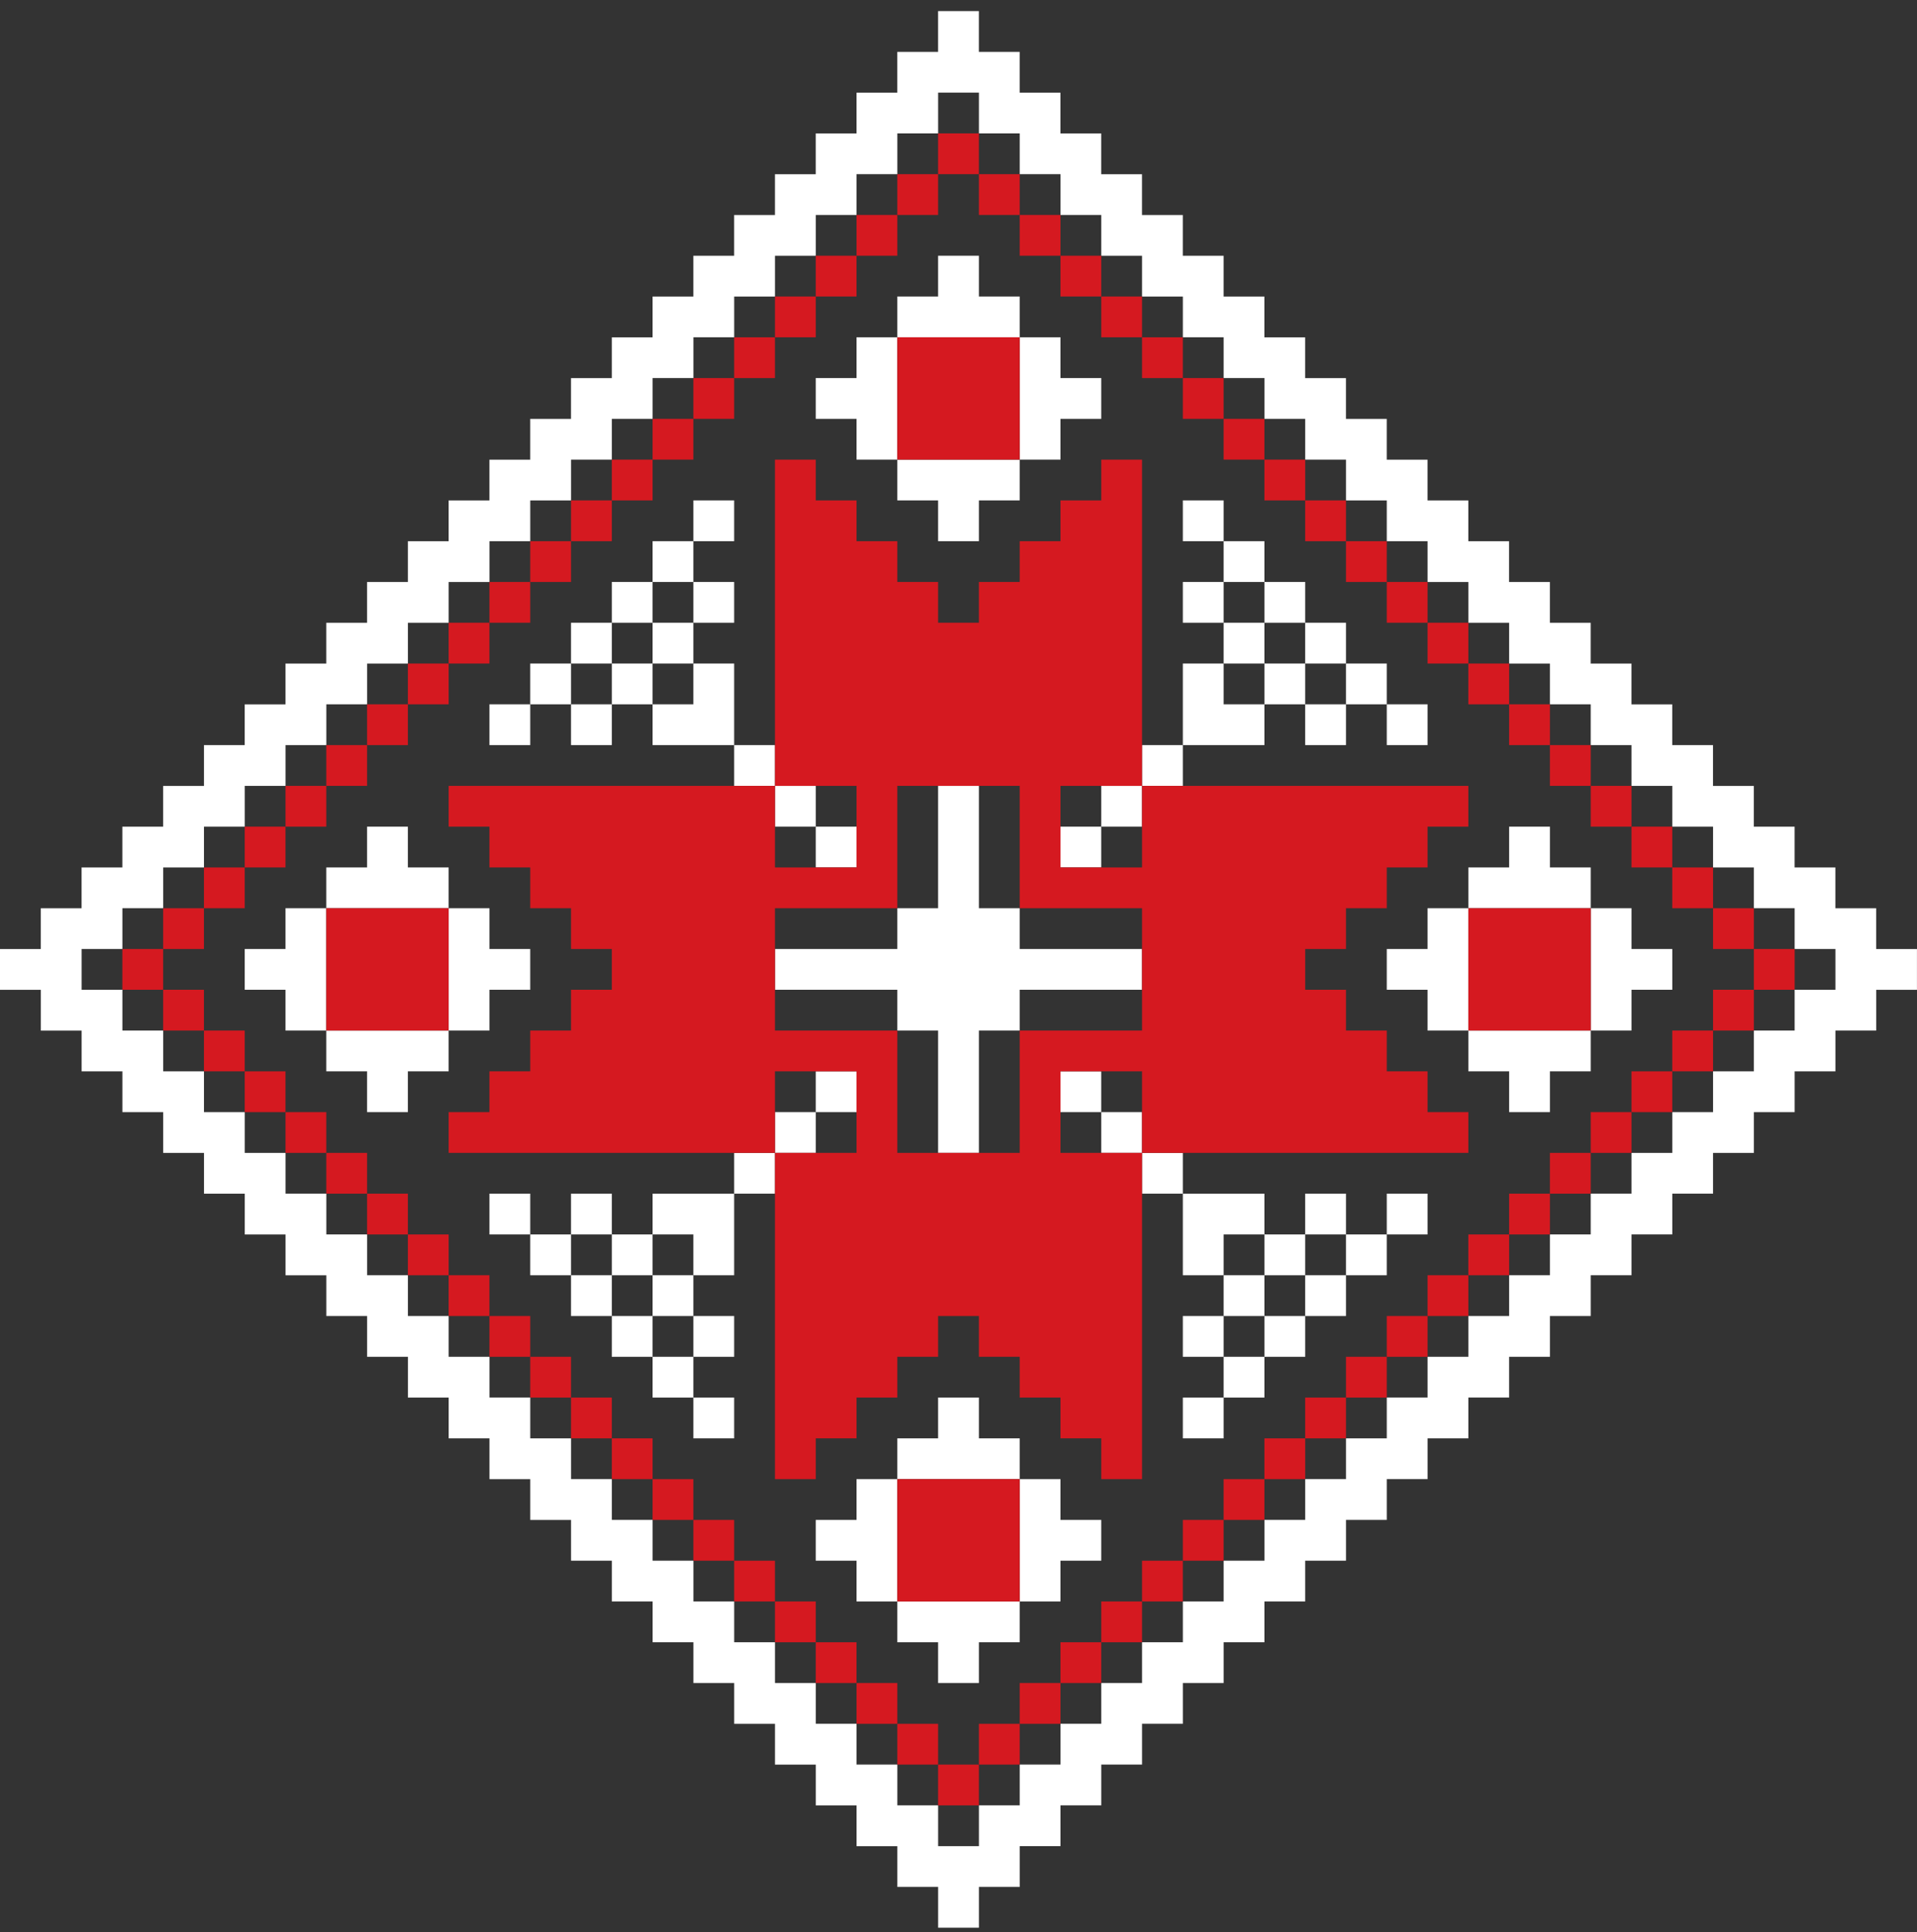 <svg width="125" height="126" viewBox="0 0 125 126" fill="none" xmlns="http://www.w3.org/2000/svg">
<rect x="0" y="0" width="125" height="126" fill="#333333" stroke="none"/>
<g id="Layer_1" clip-path="url(#clip0_394_2136)">
<g id="Group">
<path id="Vector" d="M90.425 45.934H87.766V43.274H90.425V45.934Z" fill="white"/>
<path id="Vector_2" d="M93.085 48.593H90.426V45.933H93.085V48.593Z" fill="white"/>
<path id="Vector_3" d="M85.107 40.615H82.447V37.955H85.107V40.615Z" fill="white"/>
<path id="Vector_4" d="M85.107 45.934H82.447V43.274H85.107V45.934Z" fill="white"/>
<path id="Vector_5" d="M87.766 43.274H85.106V40.614H87.766V43.274Z" fill="white"/>
<path id="Vector_6" d="M87.766 48.593H85.106V45.933H87.766V48.593Z" fill="white"/>
<path id="Vector_7" d="M98.405 59.231H95.745V56.572H98.405V53.912H101.064V56.572H103.724V59.231H101.064H98.405Z" fill="white"/>
<path id="Vector_8" d="M122.34 64.55V67.21H119.681V69.87H117.021V72.529H114.362V75.189H111.702V77.848H109.043V80.507H106.383V83.167H103.724V85.826H101.064V88.486H98.405V91.145H95.745V93.805H93.086V96.464H90.426V99.124H87.767V101.783H85.107V104.443H82.448V107.102H79.788V109.762H77.129V112.421H74.469V115.081H71.81V117.74H69.15V120.4H66.491V123.059H63.831V125.721H61.172V123.061H58.512V120.402H55.852V117.742H53.193V115.083H50.533V112.423H47.874V109.764H45.215V107.104H42.555V104.445H39.895V101.785H37.236V99.126H34.576V96.466H31.917V93.807H29.257V91.147H26.598V88.488H23.938V85.828H21.279V83.169H18.619V80.509H15.96V77.85H13.3V75.19H10.641V72.531H7.981V69.871H5.322V67.212H2.662V64.552H0V61.893H2.66V59.233H5.319V56.574H7.979V53.914H10.638V51.255H13.298V48.595H15.957V45.936H18.617V43.276H21.276V40.617H23.936V37.957H26.595V35.298H29.255V32.638H31.914V29.979H34.574V27.319H37.233V24.66H39.893V22H42.552V19.341H45.212V16.681H47.871V14.022H50.531V11.362H53.19V8.703H55.85V6.043H58.509V3.384H61.169V0.724H63.828V3.384H66.488V6.043H69.147V8.703H71.807V11.362H74.466V14.022H77.126V16.681H79.786V19.341H82.445V22H85.105V24.66H87.764V27.319H90.424V29.979H93.083V32.638H95.743V35.298H98.402V37.957H101.062V40.617H103.721V43.276H106.381V45.936H109.04V48.595H111.7V51.255H114.359V53.914H117.019V56.574H119.678V59.233H122.338V61.893H124.997V64.552H122.338L122.34 64.55ZM119.681 61.891H117.021V59.231H114.362V56.572H111.702V53.913H109.043V51.253H106.383V48.593H103.724V45.934H101.064V43.275H98.405V40.615H95.745V37.956H93.086V35.296H90.426V32.636H87.767V29.977H85.107V27.317H82.448V24.658H79.788V21.998H77.129V19.339H74.469V16.68H71.81V14.02H69.15V11.361H66.491V8.701H63.831V6.041H61.172V8.701H58.512V11.361H55.852V14.02H53.193V16.68H50.533V19.339H47.874V21.998H45.215V24.658H42.555V27.317H39.895V29.977H37.236V32.636H34.576V35.296H31.917V37.956H29.257V40.615H26.598V43.275H23.938V45.934H21.279V48.593H18.619V51.253H15.96V53.913H13.3V56.572H10.641V59.231H7.981V61.891H5.322V64.55H7.981V67.21H10.641V69.87H13.3V72.529H15.96V75.189H18.619V77.848H21.279V80.507H23.938V83.167H26.598V85.826H29.257V88.486H31.917V91.145H34.576V93.805H37.236V96.464H39.895V99.124H42.555V101.783H45.215V104.443H47.874V107.102H50.533V109.762H53.193V112.421H55.852V115.081H58.512V117.74H61.172V120.4H63.831V117.74H66.491V115.081H69.15V112.421H71.81V109.762H74.469V107.102H77.129V104.443H79.788V101.783H82.448V99.124H85.107V96.464H87.767V93.805H90.426V91.145H93.086V88.486H95.745V85.826H98.405V83.167H101.064V80.507H103.724V77.848H106.383V75.189H109.043V72.529H111.702V69.87H114.362V67.21H117.021V64.55H119.681V61.891Z" fill="white"/>
<path id="Vector_9" d="M69.149 29.976H66.489V27.317V24.657V21.997H69.149V24.657H71.809V27.317H69.149V29.976Z" fill="white"/>
<path id="Vector_10" d="M71.808 56.572H69.148V53.912H71.808V56.572Z" fill="white"/>
<path id="Vector_11" d="M61.17 21.997H58.511V19.338H61.17V16.678H63.83V19.338H66.489V21.997H63.83H61.17Z" fill="white"/>
<path id="Vector_12" d="M63.83 29.976H66.489V32.635H63.83V35.295H61.17V32.635H58.511V29.976H61.17H63.83Z" fill="white"/>
<path id="Vector_13" d="M61.17 53.912V51.253H63.83V53.912V56.572V59.231H66.489V61.891H69.149H71.809H74.468V64.55H71.809H69.149H66.489V67.21H63.83V69.87V72.529V75.189H61.17V72.529V69.87V67.21H58.511V64.55H55.851H53.192H50.532V61.891H53.192H55.851H58.511V59.231H61.17V56.572V53.912Z" fill="white"/>
<path id="Vector_14" d="M77.128 51.252H74.469V48.593H77.128V51.252Z" fill="white"/>
<path id="Vector_15" d="M82.447 45.933V48.593H79.787H77.128V45.933V43.274H79.787V45.933H82.447Z" fill="white"/>
<path id="Vector_16" d="M82.447 43.274H79.787V40.614H82.447V43.274Z" fill="white"/>
<path id="Vector_17" d="M82.447 37.955H79.787V35.295H82.447V37.955Z" fill="white"/>
<path id="Vector_18" d="M79.787 35.295H77.128V32.635H79.787V35.295Z" fill="white"/>
<path id="Vector_19" d="M79.787 40.615H77.128V37.955H79.787V40.615Z" fill="white"/>
<path id="Vector_20" d="M74.468 53.912H71.809V51.253H74.468V53.912Z" fill="white"/>
<path id="Vector_21" d="M37.234 45.934H34.574V43.274H37.234V45.934Z" fill="white"/>
<path id="Vector_22" d="M34.575 48.593H31.915V45.933H34.575V48.593Z" fill="white"/>
<path id="Vector_23" d="M42.553 40.615H39.894V37.955H42.553V40.615Z" fill="white"/>
<path id="Vector_24" d="M42.553 45.934H39.894V43.274H42.553V45.934Z" fill="white"/>
<path id="Vector_25" d="M39.894 43.274H37.234V40.614H39.894V43.274Z" fill="white"/>
<path id="Vector_26" d="M39.894 48.593H37.234V45.933H39.894V48.593Z" fill="white"/>
<path id="Vector_27" d="M23.936 59.231H21.276V56.572H23.936V53.912H26.595V56.572H29.255V59.231H26.595H23.936Z" fill="white"/>
<path id="Vector_28" d="M58.51 27.317V29.976H55.851V27.317H53.191V24.657H55.851V21.997H58.51V24.657V27.317Z" fill="white"/>
<path id="Vector_29" d="M55.851 56.572H53.191V53.912H55.851V56.572Z" fill="white"/>
<path id="Vector_30" d="M50.532 51.252H47.872V48.593H50.532V51.252Z" fill="white"/>
<path id="Vector_31" d="M45.212 43.274H42.553V40.614H45.212V43.274Z" fill="white"/>
<path id="Vector_32" d="M45.212 37.955H42.553V35.295H45.212V37.955Z" fill="white"/>
<path id="Vector_33" d="M47.872 35.295H45.213V32.635H47.872V35.295Z" fill="white"/>
<path id="Vector_34" d="M47.872 40.615H45.213V37.955H47.872V40.615Z" fill="white"/>
<path id="Vector_35" d="M42.553 48.593V45.933H45.212V43.274H47.872V45.933V48.593H45.212H42.553Z" fill="white"/>
<path id="Vector_36" d="M53.192 53.912H50.532V51.253H53.192V53.912Z" fill="white"/>
<path id="Vector_37" d="M37.234 83.168H34.574V80.508H37.234V83.168Z" fill="white"/>
<path id="Vector_38" d="M34.575 80.508H31.915V77.848H34.575V80.508Z" fill="white"/>
<path id="Vector_39" d="M42.553 88.487H39.894V85.827H42.553V88.487Z" fill="white"/>
<path id="Vector_40" d="M42.553 83.168H39.894V80.508H42.553V83.168Z" fill="white"/>
<path id="Vector_41" d="M39.894 85.827H37.234V83.167H39.894V85.827Z" fill="white"/>
<path id="Vector_42" d="M39.894 80.508H37.234V77.848H39.894V80.508Z" fill="white"/>
<path id="Vector_43" d="M26.595 67.21H29.255V69.869H26.595V72.529H23.936V69.869H21.276V67.21H23.936H26.595Z" fill="white"/>
<path id="Vector_44" d="M55.851 96.465H58.51V99.125V101.784V104.444H55.851V101.784H53.191V99.125H55.851V96.465Z" fill="white"/>
<path id="Vector_45" d="M55.851 72.529H53.191V69.87H55.851V72.529Z" fill="white"/>
<path id="Vector_46" d="M63.83 104.444H66.489V107.104H63.83V109.763H61.17V107.104H58.511V104.444H61.17H63.83Z" fill="white"/>
<path id="Vector_47" d="M61.17 96.465H58.511V93.806H61.17V91.146H63.83V93.806H66.489V96.465H63.83H61.17Z" fill="white"/>
<path id="Vector_48" d="M50.532 77.848H47.872V75.189H50.532V77.848Z" fill="white"/>
<path id="Vector_49" d="M42.553 80.508V77.849H45.212H47.872V80.508V83.168H45.212V80.508H42.553Z" fill="white"/>
<path id="Vector_50" d="M45.212 85.827H42.553V83.167H45.212V85.827Z" fill="white"/>
<path id="Vector_51" d="M45.212 91.147H42.553V88.487H45.212V91.147Z" fill="white"/>
<path id="Vector_52" d="M47.872 93.806H45.213V91.146H47.872V93.806Z" fill="white"/>
<path id="Vector_53" d="M47.872 88.487H45.213V85.827H47.872V88.487Z" fill="white"/>
<path id="Vector_54" d="M53.192 75.189H50.532V72.529H53.192V75.189Z" fill="white"/>
<path id="Vector_55" d="M90.425 83.168H87.766V80.508H90.425V83.168Z" fill="white"/>
<path id="Vector_56" d="M93.085 80.508H90.426V77.848H93.085V80.508Z" fill="white"/>
<path id="Vector_57" d="M85.107 88.487H82.447V85.827H85.107V88.487Z" fill="white"/>
<path id="Vector_58" d="M85.107 83.168H82.447V80.508H85.107V83.168Z" fill="white"/>
<path id="Vector_59" d="M87.766 85.827H85.106V83.167H87.766V85.827Z" fill="white"/>
<path id="Vector_60" d="M87.766 80.508H85.106V77.848H87.766V80.508Z" fill="white"/>
<path id="Vector_61" d="M101.064 67.21H103.724V69.869H101.064V72.529H98.405V69.869H95.745V67.21H98.405H101.064Z" fill="white"/>
<path id="Vector_62" d="M66.489 99.125V96.465H69.149V99.125H71.809V101.784H69.149V104.444H66.489V101.784V99.125Z" fill="white"/>
<path id="Vector_63" d="M71.808 72.529H69.148V69.87H71.808V72.529Z" fill="white"/>
<path id="Vector_64" d="M77.128 77.848H74.469V75.189H77.128V77.848Z" fill="white"/>
<path id="Vector_65" d="M82.447 85.827H79.787V83.167H82.447V85.827Z" fill="white"/>
<path id="Vector_66" d="M82.447 91.147H79.787V88.487H82.447V91.147Z" fill="white"/>
<path id="Vector_67" d="M79.787 93.806H77.128V91.146H79.787V93.806Z" fill="white"/>
<path id="Vector_68" d="M79.787 88.487H77.128V85.827H79.787V88.487Z" fill="white"/>
<path id="Vector_69" d="M82.447 77.849V80.508H79.787V83.168H77.128V80.508V77.849H79.787H82.447Z" fill="white"/>
<path id="Vector_70" d="M74.468 75.189H71.809V72.529H74.468V75.189Z" fill="white"/>
<path id="Vector_71" d="M21.277 64.55V67.21H18.617V64.55H15.958V61.891H18.617V59.231H21.277V61.891V64.55Z" fill="white"/>
<path id="Vector_72" d="M31.915 61.891H34.574V64.55H31.915V67.21H29.255V64.55V61.891V59.231H31.915V61.891Z" fill="white"/>
<path id="Vector_73" d="M106.383 64.55V67.21H103.724V64.55V61.891V59.231H106.383V61.891H109.043V64.55H106.383Z" fill="white"/>
<path id="Vector_74" d="M95.745 64.55V67.21H93.085V64.55H90.426V61.891H93.085V59.231H95.745V61.891V64.55Z" fill="white"/>
</g>
<g id="Group_2">
<path id="Vector_75" d="M90.425 37.955H87.766V35.295H90.425V37.955Z" fill="#D51920"/>
<path id="Vector_76" d="M95.745 43.274H93.085V40.614H95.745V43.274Z" fill="#D51920"/>
<path id="Vector_77" d="M93.085 40.614H90.426V37.955H93.085V40.614Z" fill="#D51920"/>
<path id="Vector_78" d="M85.107 32.636H82.447V29.976H85.107V32.636Z" fill="#D51920"/>
<path id="Vector_79" d="M87.766 35.295H85.106V32.635H87.766V35.295Z" fill="#D51920"/>
<path id="Vector_80" d="M111.702 59.231H109.042V56.572H111.702V59.231Z" fill="#D51920"/>
<path id="Vector_81" d="M109.042 56.572H106.383V53.912H109.042V56.572Z" fill="#D51920"/>
<path id="Vector_82" d="M114.362 61.891H111.702V59.232H114.362V61.891Z" fill="#D51920"/>
<path id="Vector_83" d="M101.064 48.593H98.404V45.933H101.064V48.593Z" fill="#D51920"/>
<path id="Vector_84" d="M98.405 45.934H95.745V43.274H98.405V45.934Z" fill="#D51920"/>
<path id="Vector_85" d="M106.383 53.912H103.724V51.253H106.383V53.912Z" fill="#D51920"/>
<path id="Vector_86" d="M117.022 64.55H114.362V61.891H117.022V64.55Z" fill="#D51920"/>
<path id="Vector_87" d="M103.723 51.252H101.063V48.593H103.723V51.252Z" fill="#D51920"/>
<path id="Vector_88" d="M69.149 16.678H66.489V14.019H69.149V16.678Z" fill="#D51920"/>
<path id="Vector_89" d="M61.17 29.976H58.511V27.317V24.657V21.997H61.17H63.83H66.489V24.657V27.317V29.976H63.83H61.17Z" fill="#D51920"/>
<path id="Vector_90" d="M63.829 11.359H61.17V8.699H63.829V11.359Z" fill="#D51920"/>
<path id="Vector_91" d="M66.49 14.019H63.83V11.359H66.49V14.019Z" fill="#D51920"/>
<path id="Vector_92" d="M77.127 24.657H74.468V21.998H77.127V24.657Z" fill="#D51920"/>
<path id="Vector_93" d="M82.447 29.976H79.787V27.317H82.447V29.976Z" fill="#D51920"/>
<path id="Vector_94" d="M79.787 27.316H77.128V24.657H79.787V27.316Z" fill="#D51920"/>
<path id="Vector_95" d="M71.808 19.337H69.148V16.678H71.808V19.337Z" fill="#D51920"/>
<path id="Vector_96" d="M74.468 21.997H71.809V19.338H74.468V21.997Z" fill="#D51920"/>
<path id="Vector_97" d="M37.234 37.955H34.574V35.295H37.234V37.955Z" fill="#D51920"/>
<path id="Vector_98" d="M31.914 43.274H29.255V40.614H31.914V43.274Z" fill="#D51920"/>
<path id="Vector_99" d="M34.575 40.614H31.915V37.955H34.575V40.614Z" fill="#D51920"/>
<path id="Vector_100" d="M42.553 32.636H39.894V29.976H42.553V32.636Z" fill="#D51920"/>
<path id="Vector_101" d="M39.894 35.295H37.234V32.635H39.894V35.295Z" fill="#D51920"/>
<path id="Vector_102" d="M15.957 59.231H13.298V56.572H15.957V59.231Z" fill="#D51920"/>
<path id="Vector_103" d="M18.616 56.572H15.957V53.912H18.616V56.572Z" fill="#D51920"/>
<path id="Vector_104" d="M13.298 61.891H10.639V59.232H13.298V61.891Z" fill="#D51920"/>
<path id="Vector_105" d="M26.596 48.593H23.936V45.933H26.596V48.593Z" fill="#D51920"/>
<path id="Vector_106" d="M29.255 45.934H26.596V43.274H29.255V45.934Z" fill="#D51920"/>
<path id="Vector_107" d="M21.277 53.912H18.617V51.253H21.277V53.912Z" fill="#D51920"/>
<path id="Vector_108" d="M10.638 64.55H7.979V61.891H10.638V64.55Z" fill="#D51920"/>
<path id="Vector_109" d="M23.936 51.252H21.276V48.593H23.936V51.252Z" fill="#D51920"/>
<path id="Vector_110" d="M58.511 16.678H55.852V14.019H58.511V16.678Z" fill="#D51920"/>
<path id="Vector_111" d="M61.17 14.019H58.511V11.359H61.17V14.019Z" fill="#D51920"/>
<path id="Vector_112" d="M50.532 24.657H47.872V21.998H50.532V24.657Z" fill="#D51920"/>
<path id="Vector_113" d="M45.212 29.976H42.553V27.317H45.212V29.976Z" fill="#D51920"/>
<path id="Vector_114" d="M47.872 27.316H45.213V24.657H47.872V27.316Z" fill="#D51920"/>
<path id="Vector_115" d="M55.851 19.337H53.191V16.678H55.851V19.337Z" fill="#D51920"/>
<path id="Vector_116" d="M53.192 21.997H50.532V19.338H53.192V21.997Z" fill="#D51920"/>
<path id="Vector_117" d="M37.234 91.147H34.574V88.487H37.234V91.147Z" fill="#D51920"/>
<path id="Vector_118" d="M31.914 85.827H29.255V83.167H31.914V85.827Z" fill="#D51920"/>
<path id="Vector_119" d="M34.575 88.487H31.915V85.827H34.575V88.487Z" fill="#D51920"/>
<path id="Vector_120" d="M42.553 96.465H39.894V93.806H42.553V96.465Z" fill="#D51920"/>
<path id="Vector_121" d="M39.894 93.806H37.234V91.146H39.894V93.806Z" fill="#D51920"/>
<path id="Vector_122" d="M15.957 69.869H13.298V67.21H15.957V69.869Z" fill="#D51920"/>
<path id="Vector_123" d="M18.616 72.529H15.957V69.87H18.616V72.529Z" fill="#D51920"/>
<path id="Vector_124" d="M13.298 67.21H10.639V64.55H13.298V67.21Z" fill="#D51920"/>
<path id="Vector_125" d="M26.596 80.508H23.936V77.848H26.596V80.508Z" fill="#D51920"/>
<path id="Vector_126" d="M29.255 83.168H26.596V80.508H29.255V83.168Z" fill="#D51920"/>
<path id="Vector_127" d="M21.277 75.189H18.617V72.529H21.277V75.189Z" fill="#D51920"/>
<path id="Vector_128" d="M23.936 77.848H21.276V75.189H23.936V77.848Z" fill="#D51920"/>
<path id="Vector_129" d="M58.511 112.423H55.852V109.763H58.511V112.423Z" fill="#D51920"/>
<path id="Vector_130" d="M63.83 96.465H66.489V99.125V101.784V104.444H63.83H61.17H58.511V101.784V99.125V96.465H61.17H63.83Z" fill="#D51920"/>
<path id="Vector_131" d="M63.829 117.742H61.17V115.082H63.829V117.742Z" fill="#D51920"/>
<path id="Vector_132" d="M61.17 115.082H58.511V112.423H61.17V115.082Z" fill="#D51920"/>
<path id="Vector_133" d="M50.532 104.444H47.872V101.785H50.532V104.444Z" fill="#D51920"/>
<path id="Vector_134" d="M45.212 99.125H42.553V96.466H45.212V99.125Z" fill="#D51920"/>
<path id="Vector_135" d="M47.872 101.784H45.213V99.125H47.872V101.784Z" fill="#D51920"/>
<path id="Vector_136" d="M55.851 109.763H53.191V107.104H55.851V109.763Z" fill="#D51920"/>
<path id="Vector_137" d="M53.192 107.104H50.532V104.444H53.192V107.104Z" fill="#D51920"/>
<path id="Vector_138" d="M90.425 91.147H87.766V88.487H90.425V91.147Z" fill="#D51920"/>
<path id="Vector_139" d="M95.745 85.827H93.085V83.167H95.745V85.827Z" fill="#D51920"/>
<path id="Vector_140" d="M93.085 88.487H90.426V85.827H93.085V88.487Z" fill="#D51920"/>
<path id="Vector_141" d="M85.107 96.465H82.447V93.806H85.107V96.465Z" fill="#D51920"/>
<path id="Vector_142" d="M87.766 93.806H85.106V91.146H87.766V93.806Z" fill="#D51920"/>
<path id="Vector_143" d="M111.702 69.869H109.042V67.21H111.702V69.869Z" fill="#D51920"/>
<path id="Vector_144" d="M109.042 72.529H106.383V69.87H109.042V72.529Z" fill="#D51920"/>
<path id="Vector_145" d="M114.362 67.21H111.702V64.55H114.362V67.21Z" fill="#D51920"/>
<path id="Vector_146" d="M101.064 80.508H98.404V77.848H101.064V80.508Z" fill="#D51920"/>
<path id="Vector_147" d="M98.405 83.168H95.745V80.508H98.405V83.168Z" fill="#D51920"/>
<path id="Vector_148" d="M106.383 75.189H103.724V72.529H106.383V75.189Z" fill="#D51920"/>
<path id="Vector_149" d="M103.723 77.848H101.063V75.189H103.723V77.848Z" fill="#D51920"/>
<path id="Vector_150" d="M69.149 112.423H66.489V109.763H69.149V112.423Z" fill="#D51920"/>
<path id="Vector_151" d="M66.49 115.082H63.83V112.423H66.49V115.082Z" fill="#D51920"/>
<path id="Vector_152" d="M77.127 104.444H74.468V101.785H77.127V104.444Z" fill="#D51920"/>
<path id="Vector_153" d="M82.447 99.125H79.787V96.466H82.447V99.125Z" fill="#D51920"/>
<path id="Vector_154" d="M79.787 101.784H77.128V99.125H79.787V101.784Z" fill="#D51920"/>
<path id="Vector_155" d="M71.808 109.763H69.148V107.104H71.808V109.763Z" fill="#D51920"/>
<path id="Vector_156" d="M74.468 107.104H71.809V104.444H74.468V107.104Z" fill="#D51920"/>
<path id="Vector_157" d="M39.894 61.891H37.234V59.231H34.575V56.572H31.915V53.912H29.256V51.253H50.532V56.572H55.852V51.253H50.532V29.977H53.192V32.636H55.852V35.295H58.511V37.955H61.17V40.614H63.83V37.955H66.49V35.295H69.149V32.636H71.809V29.977H74.468V51.253H69.149V56.572H74.468V51.253H95.745V53.912H93.085V56.572H90.426V59.231H87.766V61.891H85.107V64.55H87.766V67.21H90.426V69.869H93.085V72.529H95.745V75.188H74.468V69.869H69.149V75.188H74.468V96.465H71.809V93.805H69.149V91.146H66.49V88.486H63.83V85.827H61.17V88.486H58.511V91.146H55.852V93.805H53.192V96.465H50.532V75.188H55.852V69.869H50.532V75.188H29.256V72.529H31.915V69.869H34.575V67.21H37.234V64.55H39.894V61.891ZM50.532 67.21H58.511V75.189H66.49V67.21H74.468V64.55V59.231H66.49V51.252H58.511V59.231H50.532V64.55V67.21Z" fill="#D51920"/>
<path id="Vector_158" d="M95.745 64.55V61.891V59.231H98.405H101.064H103.724V61.891V64.55V67.21H101.064H98.405H95.745V64.55Z" fill="#D51920"/>
<path id="Vector_159" d="M23.936 67.21H21.276V64.55V61.891V59.231H23.936H26.595H29.255V61.891V64.55V67.21H26.595H23.936Z" fill="#D51920"/>
</g>
</g>
<defs>
<clipPath id="clip0_394_2136">
<rect width="125" height="125" fill="white" transform="matrix(1 0 0 -1 0 125.721)"/>
</clipPath>
</defs>
</svg>

